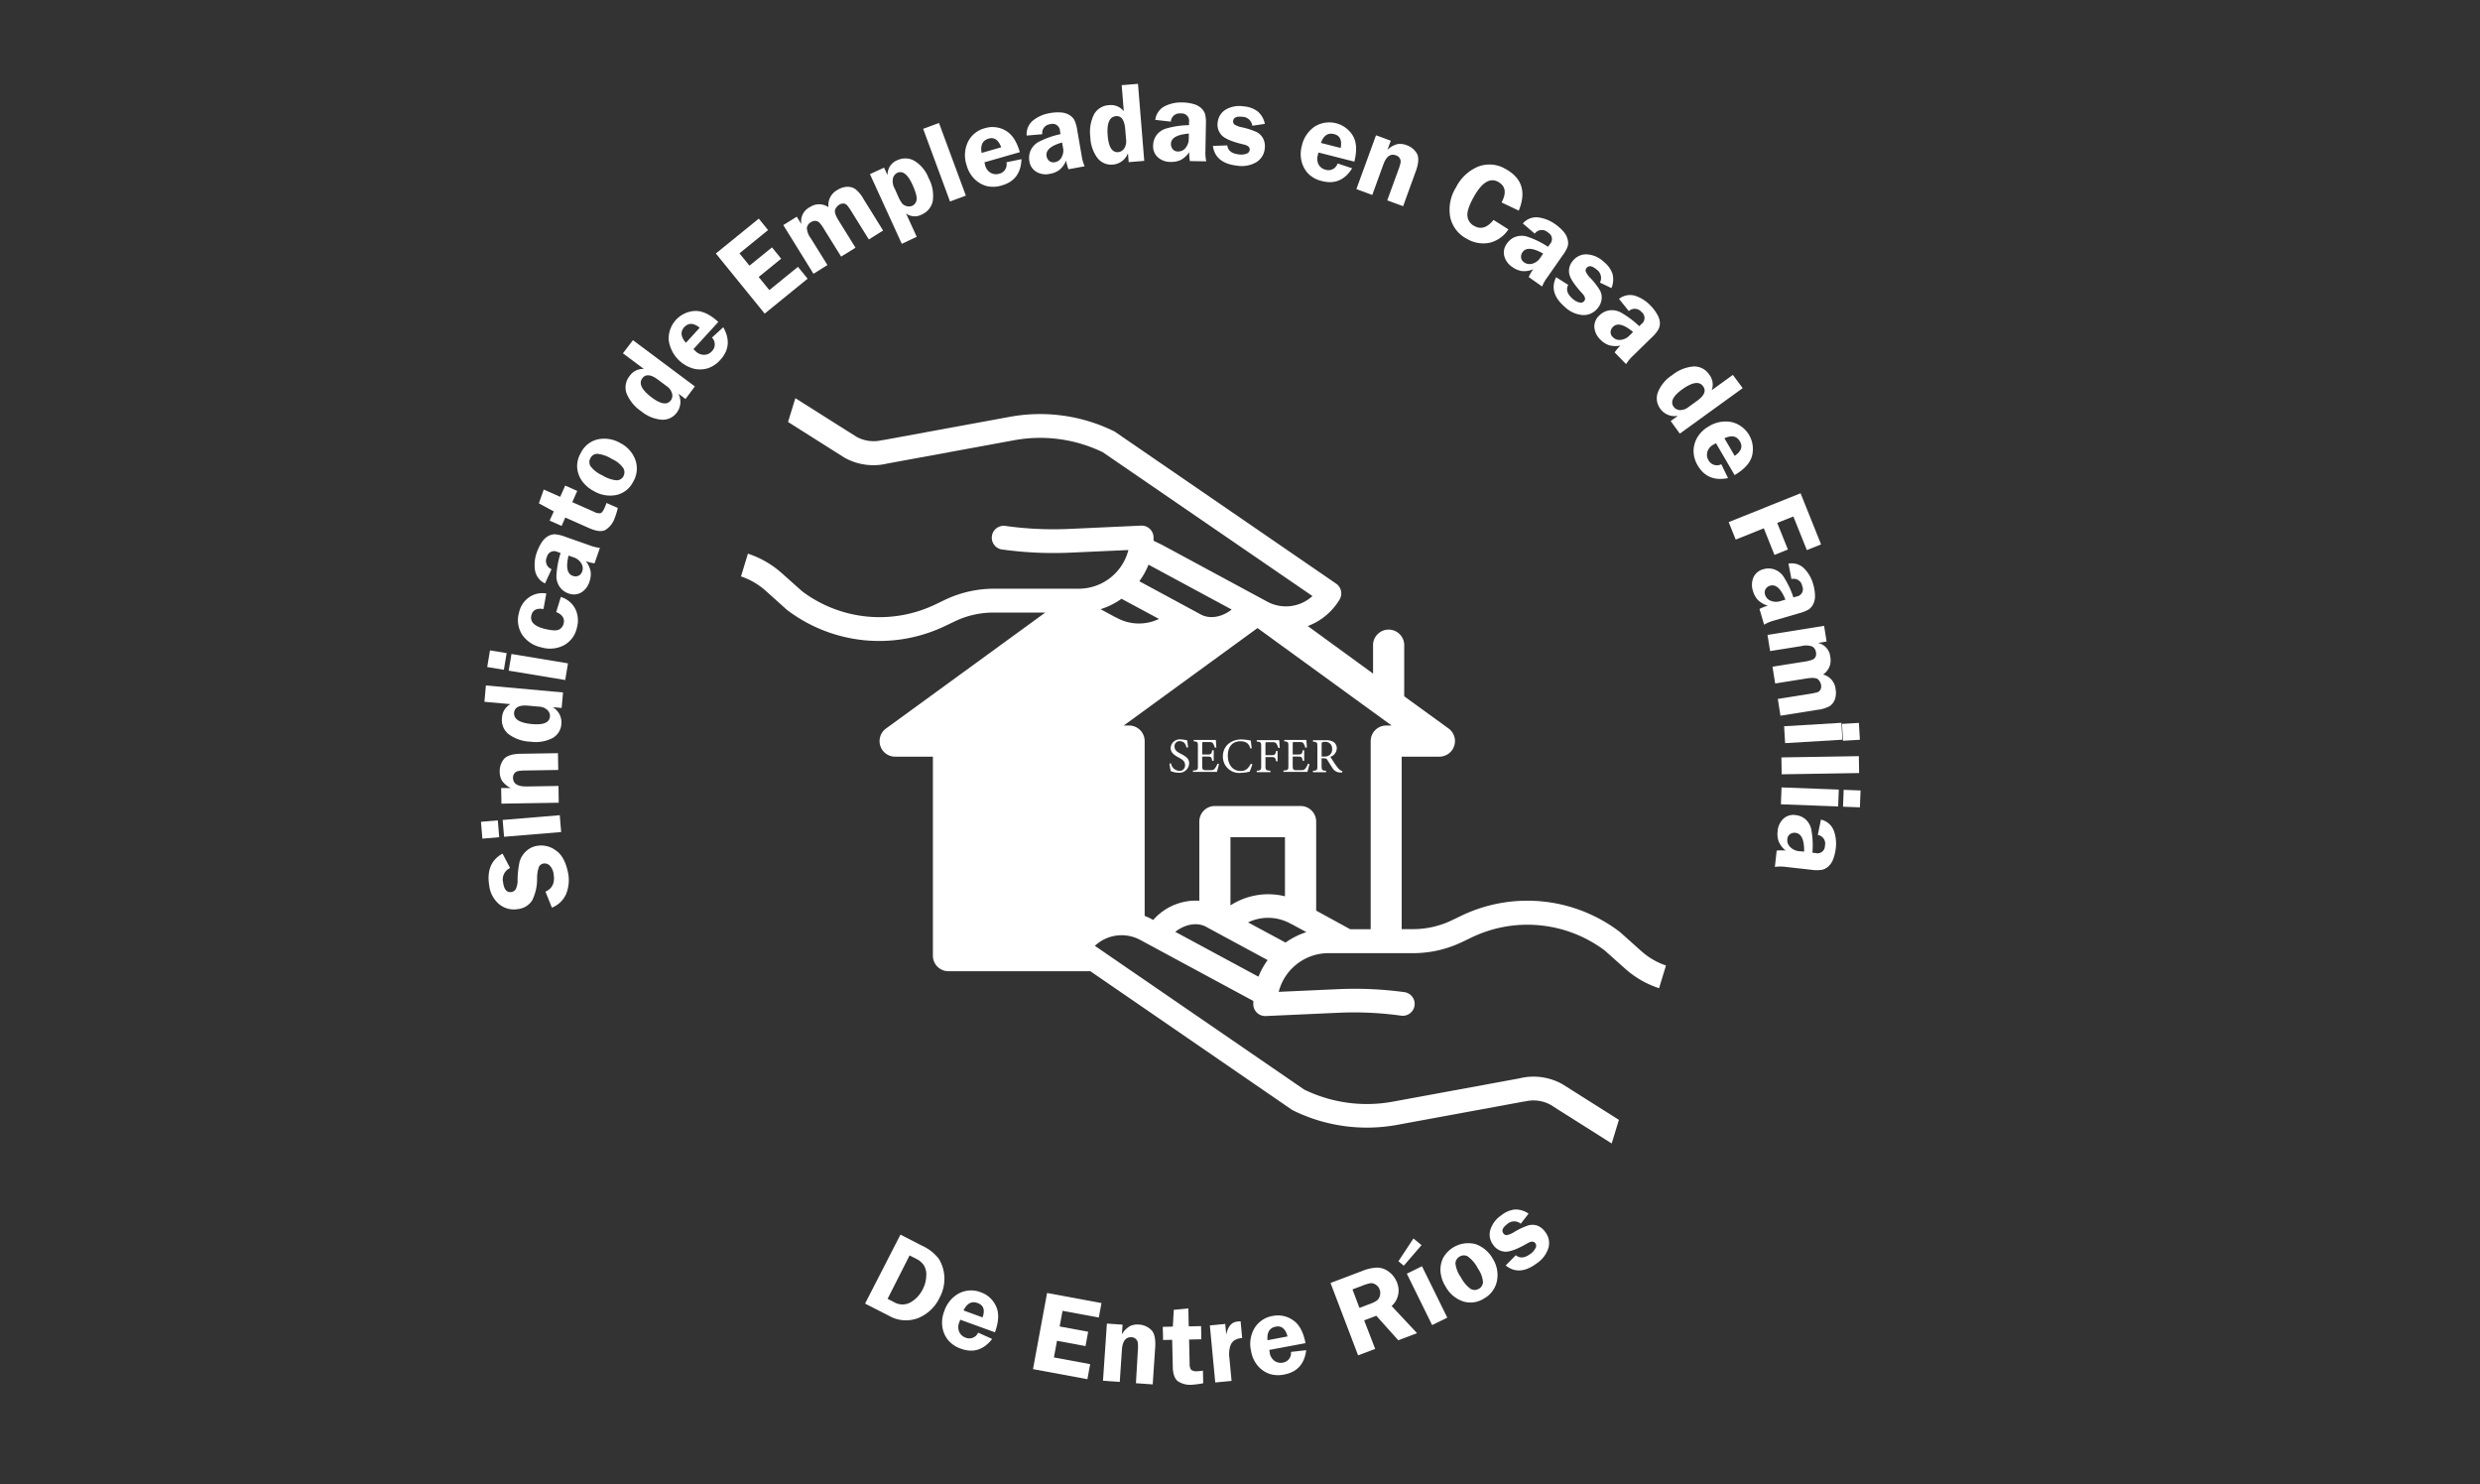 <svg xmlns="http://www.w3.org/2000/svg" id="Capa_1" data-name="Capa 1" viewBox="0 0 591.65 354.12"><rect x="0" y="0" width="591.65" height="354.12" fill="#333333" stroke="none"/><path d="M386.51,222.39l-.18-.14a36.39,36.39,0,0,0-37.87-3.7l-2.08,1a21.46,21.46,0,0,1-9.25,2.12H334.4V180.52h9a3.72,3.72,0,0,0,2.19-6.72L335,166.12v-12a3.72,3.72,0,1,0-7.43,0v6.58L312,149.36a15,15,0,0,0,7.58-6.32,2.84,2.84,0,0,0-.82-3.8L266.13,103.1a2.5,2.5,0,0,0-.35-.21,40,40,0,0,0-24.69-3.48L210.66,105l-.18,0a8.46,8.46,0,0,1-6.14-.79L189.75,95,188,100.67l13.33,8.43.13.08a14.12,14.12,0,0,0,10.26,1.4L242.11,105a34.28,34.28,0,0,1,21,2.9l50,34.3a9.37,9.37,0,0,1-10.78,1.34l-25-13.5L275.2,129c0-.26,0-.51,0-.76a2.84,2.84,0,0,0-2.83-2.84h-.13l-17.27.79a83.13,83.13,0,0,1-15-.7,2.84,2.84,0,1,0-.78,5.62,89.15,89.15,0,0,0,16.08.74l13.93-.63a12.23,12.23,0,0,1-11.85,9.23H237.07a27.18,27.18,0,0,0-11.71,2.69l-2.08,1a30.74,30.74,0,0,1-31.9-3.06l-4.95-4.41a22.72,22.72,0,0,0-8-4.58l-1.65,5.43a16.93,16.93,0,0,1,5.85,3.39l5,4.49.18.15a36.37,36.37,0,0,0,37.86,3.7l2.09-1a21.4,21.4,0,0,1,9.24-2.11h12.37L211.38,173.8a3.71,3.71,0,0,0,2.18,6.72h9V228a3.71,3.71,0,0,0,3.71,3.71h33.86l48,33,.34.2a39.87,39.87,0,0,0,24.69,3.48l30.44-5.6.18,0a8.47,8.47,0,0,1,6.14.79l14.58,9.22,1.72-5.63-13.34-8.43-.13-.08a14.06,14.06,0,0,0-10.26-1.39l-30.34,5.58a34.19,34.19,0,0,1-21-2.9l-49.95-34.3A9.34,9.34,0,0,1,272,224.23l25,13.49,2,1.08c0,.26,0,.51,0,.77a2.84,2.84,0,0,0,2.84,2.83H302l17.27-.78a82.18,82.18,0,0,1,15,.69,2.83,2.83,0,1,0,.78-5.61A88.1,88.1,0,0,0,319,236l-13.94.63a12.26,12.26,0,0,1,11.85-9.23h20.25a27,27,0,0,0,11.71-2.69l2.09-1a30.73,30.73,0,0,1,31.89,3.06l4.95,4.41a22.7,22.7,0,0,0,8,4.58l1.65-5.42a16.87,16.87,0,0,1-5.85-3.4ZM274,134.72l.6.32,19.24,10.38c-2.05,1.63-4.91,2.41-7.23,1.25l-14.8-8A18,18,0,0,0,274,134.72Zm-6.43,8.14,8.92,4.8a11,11,0,0,1-10.27-.38l-.07,0-3.58-1.94A18,18,0,0,0,267.55,142.86ZM300.24,233l-.61-.31-19.24-10.38c2.06-1.64,4.92-2.42,7.23-1.26l14.8,8A17.92,17.92,0,0,0,300.24,233Zm6.43-8.14-8.92-4.8a11,11,0,0,1,10.27.38l.06,0,3.58,1.94A17.93,17.93,0,0,0,306.67,224.89ZM293.55,216V199.74h13v14.09A16.63,16.63,0,0,0,293.55,216ZM314,217.25V196a3.72,3.72,0,0,0-3.72-3.71H289.83a3.71,3.71,0,0,0-3.71,3.71v18.89a13.54,13.54,0,0,0-11,4.59l-.5-.27a15.26,15.26,0,0,0-1.54-.71V176.8a3.71,3.71,0,0,0-3.71-3.71h-1.28L300,149.84,332,173.09h-1.27A3.72,3.72,0,0,0,327,176.8v44.88H322.1Z" style="fill:#fff"></path><path d="M281.7,179.83c-1-.5-1.49-.92-1.49-1.73a1.17,1.17,0,0,1,1.23-1.28c1.11,0,1.43.77,1.63,1.54l.37-.07c-.1-.76-.14-1.23-.19-1.65a7.22,7.22,0,0,0-1.55-.23,2.17,2.17,0,0,0-2.42,2c0,1.09.69,1.65,1.93,2.32,1,.56,1.51.93,1.51,1.83a1.29,1.29,0,0,1-1.36,1.35,2.14,2.14,0,0,1-2-1.81l-.37.1c.09.63.23,1.43.32,1.76a4.84,4.84,0,0,0,1.8.39,2.33,2.33,0,0,0,2.58-2.18C283.72,181.1,283.11,180.56,281.7,179.83Z" style="fill:#fff"></path><path d="M289.84,183.33c-.26.31-.38.41-1.09.41h-1.09c-.59,0-.85-.08-.85-.9V180.5h1.29c.85,0,.94.12,1.09,1h.37V179h-.37c-.14.8-.2,1-1.08,1h-1.3v-2.6c0-.34,0-.37.39-.37h1.11c.71,0,1,.08,1.16.47a3.88,3.88,0,0,1,.36.89l.35-.06c-.05-.62-.09-1.5-.11-1.8-.14,0-.6,0-1.7,0h-3.59v.33c.88.08,1,.14,1,1.18v4.64c0,1-.08,1.07-1.18,1.15v.33h5.71c.12-.35.43-1.56.51-1.87l-.36-.09A5.11,5.11,0,0,1,289.84,183.33Z" style="fill:#fff"></path><path d="M296,183.94c-1.9,0-3.08-1.46-3.08-3.72,0-1.94,1-3.37,3-3.37a3.18,3.18,0,0,1,1.23.22,2,2,0,0,1,1.12,1.52l.36-.09c-.09-.58-.17-1.29-.22-1.82a12.86,12.86,0,0,0-2.22-.27c-2.63,0-4.45,1.66-4.45,4.06a3.88,3.88,0,0,0,4.24,3.92,10.63,10.63,0,0,0,2.15-.29,14.54,14.54,0,0,0,.64-1.77l-.35-.12C297.74,183.39,297.16,183.94,296,183.94Z" style="fill:#fff"></path><path d="M303.55,176.58h-3.73v.33c.94.09,1.06.14,1.06,1.16v4.65c0,1-.11,1.09-1.06,1.16v.33h3.27v-.33c-1.07-.09-1.19-.14-1.19-1.16v-2.1h1.46c.83,0,.91.19,1.07,1h.36v-2.46h-.35c-.18.82-.24,1-1.08,1H301.9v-2.72c0-.34,0-.37.38-.37h1.25c.66,0,.84.09,1.06.49a3.25,3.25,0,0,1,.36.87l.37,0c-.06-.56-.11-1.38-.12-1.81C305,176.57,304.6,176.58,303.55,176.58Z" style="fill:#fff"></path><path d="M311.43,183.33c-.26.31-.38.41-1.1.41h-1.09c-.58,0-.84-.08-.84-.9V180.5h1.29c.84,0,.94.12,1.09,1h.36V179h-.36c-.14.8-.2,1-1.08,1h-1.3v-2.6c0-.34,0-.37.38-.37h1.12c.7,0,1,.08,1.16.47a3.5,3.5,0,0,1,.35.89l.36-.06c0-.62-.1-1.5-.11-1.8-.14,0-.6,0-1.7,0h-3.59v.33c.88.08,1,.14,1,1.18v4.64c0,1-.09,1.07-1.18,1.15v.33h5.71c.12-.35.43-1.56.5-1.87l-.35-.09A5.11,5.11,0,0,1,311.43,183.33Z" style="fill:#fff"></path><path d="M318.46,182.23c-.35-.53-.86-1.32-1.07-1.68a2.18,2.18,0,0,0,1.52-2,1.75,1.75,0,0,0-.8-1.55,3.27,3.27,0,0,0-1.88-.4h-3v.33c.92.1,1.05.14,1.05,1.14v4.68c0,1-.08,1.05-1.05,1.15v.33h3.13v-.33c-.94-.09-1.07-.15-1.07-1.15v-1.84h.41c.6,0,.76.07,1,.44.38.6.8,1.34,1.23,1.94a2.09,2.09,0,0,0,1.83,1l.44,0,.05-.32a1.71,1.71,0,0,1-.86-.54A12.51,12.51,0,0,1,318.46,182.23Zm-2.59-1.74h-.57v-2.88c0-.3,0-.42.14-.5a1.12,1.12,0,0,1,.63-.12,1.58,1.58,0,0,1,1.73,1.71,1.64,1.64,0,0,1-.64,1.45A1.93,1.93,0,0,1,315.87,180.49Z" style="fill:#fff"></path><path d="M132.74,203a5.81,5.81,0,0,0-4.58-1.21,4.93,4.93,0,0,0-2.71,1.35,5.33,5.33,0,0,0-1.5,2.48,21.61,21.61,0,0,0-.47,4.27,4.79,4.79,0,0,1-.45,2.27,1.49,1.49,0,0,1-1,.65c-1.09.18-1.78-.57-2-2.26a3,3,0,0,1,1.66-3.46l-1.8-3.44q-4.05,2.23-3.18,7.6a6.83,6.83,0,0,0,2.45,4.53,5.5,5.5,0,0,0,4.39,1.1,4.57,4.57,0,0,0,3.41-2.07,11.49,11.49,0,0,0,1.17-5.29,8.14,8.14,0,0,1,.42-2.65,1.44,1.44,0,0,1,1.14-.86,1.75,1.75,0,0,1,1.47.5,3.55,3.55,0,0,1,.92,2.1q.5,3-1.95,4.12l1.54,3.81a6.18,6.18,0,0,0,3.37-3.21,8.79,8.79,0,0,0,.5-5C135.05,205.82,134.15,204,132.74,203Z" style="fill:#fff"></path><rect x="120.06" y="195.05" width="13.67" height="4.03" transform="translate(-15.88 11.18) rotate(-4.75)" style="fill:#fff"></rect><rect x="114.91" y="195.88" width="4.03" height="4.03" transform="translate(-15.99 10.37) rotate(-4.75)" style="fill:#fff"></rect><path d="M119.63,191.73l13.67-.22-.06-4-7.68.12c-2.09,0-3.15-.65-3.17-2.07a1.57,1.57,0,0,1,.34-1.06,1.48,1.48,0,0,1,.86-.54,10.37,10.37,0,0,1,1.91-.14l7.68-.13-.07-4-8.78.14c-2,0-3.42.45-4.11,1.26a4.61,4.61,0,0,0-1,3.16,4.22,4.22,0,0,0,.5,1.95,5.32,5.32,0,0,0,2.16,1.81l-2.32,0Z" style="fill:#fff"></path><path d="M119.77,171.16a4.3,4.3,0,0,0,1.58,4,9.39,9.39,0,0,0,5.2,1.79,8.87,8.87,0,0,0,5.22-.84,4.15,4.15,0,0,0,2.16-3.4,4.22,4.22,0,0,0-2.07-4l2.13.19.33-3.7-18.4-1.67-.35,3.9,6.21.56A3.84,3.84,0,0,0,119.77,171.16Zm6.29-2.8,2.54.23a3,3,0,0,1,2,.82,1.88,1.88,0,0,1,.6,1.53q-.19,2.17-4.23,1.81-4.53-.41-4.32-2.74C122.79,168.72,123.92,168.16,126.06,168.36Z" style="fill:#fff"></path><rect x="126.41" y="152.29" width="4.03" height="13.67" transform="translate(-49.55 259.81) rotate(-80.59)" style="fill:#fff"></rect><rect x="116.54" y="155.47" width="4.03" height="4.03" transform="translate(-56.18 248.72) rotate(-80.6)" style="fill:#fff"></rect><path d="M133.8,142.42l-1.11,3.6c1.48.61,2.07,1.52,1.78,2.73a2.16,2.16,0,0,1-1.06,1.42c-.56.33-1.69.28-3.38-.12-2.55-.61-3.63-1.7-3.26-3.25.3-1.26,1.27-1.76,2.89-1.5l.67-3.71a5.49,5.49,0,0,0-4.08.89,5.91,5.91,0,0,0-2.43,3.68,6.42,6.42,0,0,0,.78,5.3,7.3,7.3,0,0,0,4.62,3,7.15,7.15,0,0,0,5.41-.57,6.21,6.21,0,0,0,3-4.14,6.32,6.32,0,0,0-.43-4.58A5.78,5.78,0,0,0,133.8,142.42Z" style="fill:#fff"></path><path d="M134.86,128.06a9.3,9.3,0,0,0-2.47-.6,3.5,3.5,0,0,0-1.6.43,4.47,4.47,0,0,0-1.55,1.5,10.76,10.76,0,0,0-1.17,2.38,8.73,8.73,0,0,0-.44,4.25,4.21,4.21,0,0,0,2.4,3.17l1.55-3.4a2.1,2.1,0,0,1-1.11-2.89,1.76,1.76,0,0,1,2.53-1.22l.74.26a21.53,21.53,0,0,0-1,5.56,4.56,4.56,0,0,0,.88,2.65,4.31,4.31,0,0,0,2,1.43,3.57,3.57,0,0,0,3-.2,4.55,4.55,0,0,0,2-2.59,5.43,5.43,0,0,0,.3-2.35,5.64,5.64,0,0,0-1.16-2.57,9.2,9.2,0,0,0,2.08.52l1.28-3.69a9.58,9.58,0,0,1-2.49-.61Zm4,8.32a1.58,1.58,0,0,1-.91,1,1.85,1.85,0,0,1-1.31,0q-2-.71-1-4.83l1.18.41a3.32,3.32,0,0,1,1.83,1.4A2.23,2.23,0,0,1,138.88,136.38Z" style="fill:#fff"></path><path d="M144.22,121.19c-.33.73-.64,1.14-.95,1.24a2.31,2.31,0,0,1-1.46-.29l-5.28-2.34,1.18-2.68-2.87-1.27-1.19,2.68-3.93-1.74-1.16,3.29,3.56,1.93-1,2.19,2.87,1.27.87-2,5.82,2.58q2.31,1,3.63.45a5.33,5.33,0,0,0,2.33-2.88,16.54,16.54,0,0,0,.75-2.44L144.69,120C144.52,120.45,144.37,120.85,144.22,121.19Z" style="fill:#fff"></path><path d="M148,105.71a7.57,7.57,0,0,0-5.34-.9,6,6,0,0,0-4.12,3.3,6.11,6.11,0,0,0-.84,3.52,6.44,6.44,0,0,0,1.12,3.07,8,8,0,0,0,2.87,2.47,7.59,7.59,0,0,0,5.36.92,5.91,5.91,0,0,0,4-3.15,6.18,6.18,0,0,0,.53-5.22A7.32,7.32,0,0,0,148,105.71Zm.76,7.87a1.84,1.84,0,0,1-1.75,1,7.84,7.84,0,0,1-3.32-1.18,7.12,7.12,0,0,1-2.82-2.19,1.93,1.93,0,0,1,0-1.94,1.85,1.85,0,0,1,1.66-1,8.08,8.08,0,0,1,3.48,1.25,6.43,6.43,0,0,1,2.71,2.2A1.93,1.93,0,0,1,148.74,113.58Z" style="fill:#fff"></path><path d="M148.61,84.29l5,3.74a3.81,3.81,0,0,0-3.39,1.66,4.29,4.29,0,0,0-.73,4.19A9.48,9.48,0,0,0,153,98.13a8.74,8.74,0,0,0,4.88,2,4.14,4.14,0,0,0,3.62-1.75,4.19,4.19,0,0,0,.33-4.47l1.71,1.28,2.23-3L151,81.16ZM157,90.6l2.05,1.53a3.15,3.15,0,0,1,1.29,1.76,1.88,1.88,0,0,1-.3,1.62c-.87,1.16-2.39.94-4.55-.68q-3.63-2.73-2.24-4.6Q154.45,88.67,157,90.6Z" style="fill:#fff"></path><path d="M169.85,80.54a2.3,2.3,0,0,1,0,3.24,2.55,2.55,0,0,1-1.81.87,2.9,2.9,0,0,1-2.15-.91l-.46-.44,5.94-6.49c-2-1.84-3.89-2.71-5.65-2.62a6.59,6.59,0,0,0-6.18,7,8.22,8.22,0,0,0,6,6.78,6.55,6.55,0,0,0,3.36-.12,6.84,6.84,0,0,0,2.95-2q3.15-3.45.7-7.78ZM163.29,78c1-1,2.17-1,3.64.19l-3.29,3.59Q161.75,79.63,163.29,78Z" style="fill:#fff"></path><polygon points="192.67 66.49 190.37 63.66 183.54 69.21 181 66.08 186.36 61.72 184.17 59.02 178.8 63.38 176.41 60.44 183.24 54.89 181.02 52.16 170.78 60.48 182.43 74.82 192.67 66.49" style="fill:#fff"></polygon><path d="M197.4,63.23l-4-6.43a4.45,4.45,0,0,1-.91-2.43,1.84,1.84,0,0,1,1-1.37,1.8,1.8,0,0,1,1.05-.3,1.45,1.45,0,0,1,.89.37,9,9,0,0,1,1.24,1.72l4,6.43,3.43-2.12-4-6.44c-.79-1.27-1.07-2.16-.85-2.67a2.47,2.47,0,0,1,.91-1.12,1.74,1.74,0,0,1,1.1-.31,1.31,1.31,0,0,1,.84.42,13.67,13.67,0,0,1,1.18,1.72l4,6.43L210.68,55,206,47.46a7.68,7.68,0,0,0-2-2.39,3.24,3.24,0,0,0-1.95-.5,4.7,4.7,0,0,0-2.27.75,4.07,4.07,0,0,0-2.13,4.11,3.93,3.93,0,0,0-4.46,0,3.74,3.74,0,0,0-2,4.05l-1.1-1.78-3.22,2,7.2,11.62Z" style="fill:#fff"></path><path d="M218.7,56.49l-2.55-5.57a3.46,3.46,0,0,0,3.75.26A4.48,4.48,0,0,0,222.52,48a8.83,8.83,0,0,0-1-5.55,8.18,8.18,0,0,0-3.44-4.12,4.43,4.43,0,0,0-4-.11,3.66,3.66,0,0,0-2.33,3.58L210.91,40l-3.37,1.54,7.6,16.63ZM213.45,45a3.5,3.5,0,0,1-.41-2.49,2,2,0,0,1,1-1.27q1.95-.89,3.63,2.79c.8,1.75,1.12,3,1,3.67a1.86,1.86,0,0,1-1,1.38,2,2,0,0,1-1.31.11,2.13,2.13,0,0,1-1.09-.59,7.89,7.89,0,0,1-1-1.75Z" style="fill:#fff"></path><rect x="223.31" y="29.47" width="4.03" height="18.48" transform="translate(0.56 80.53) rotate(-20.29)" style="fill:#fff"></rect><path d="M232.54,42.76a6.52,6.52,0,0,0,2.92,1.65,6.89,6.89,0,0,0,3.57-.18q4.5-1.29,4.66-6.26l-3.59.74a2.29,2.29,0,0,1-1.73,2.74,2.62,2.62,0,0,1-2-.2A2.93,2.93,0,0,1,235,39.34c0-.17-.1-.37-.16-.61l8.46-2.43q-1.12-3.91-3.46-5.18a6.17,6.17,0,0,0-4.86-.54,6.24,6.24,0,0,0-4.05,3.25,7.43,7.43,0,0,0-.33,5.57A7.31,7.31,0,0,0,232.54,42.76Zm3.32-9.69q2-.59,3,2.07l-4.67,1.34C233.85,34.63,234.4,33.49,235.86,33.07Z" style="fill:#fff"></path><path d="M250.57,29.63a1.76,1.76,0,0,1,2.31,1.61L253,32a21.12,21.12,0,0,0-5.31,1.9A4.52,4.52,0,0,0,245.83,36a4.41,4.41,0,0,0-.25,2.46A3.52,3.52,0,0,0,247.25,41a4.45,4.45,0,0,0,3.23.47,5.29,5.29,0,0,0,2.2-.89,5.59,5.59,0,0,0,1.66-2.27,9.91,9.91,0,0,0,.57,2.07l3.85-.71a9.67,9.67,0,0,1-.7-2.47L257,31.07a8.71,8.71,0,0,0-.69-2.44,3.46,3.46,0,0,0-1.17-1.18,4.32,4.32,0,0,0-2.06-.62,10.36,10.36,0,0,0-2.64.16,8.66,8.66,0,0,0-3.93,1.7,4.24,4.24,0,0,0-1.58,3.65l3.73-.32A2.09,2.09,0,0,1,250.57,29.63ZM253.38,34l.22,1.22a3.31,3.31,0,0,1-.32,2.28,2.18,2.18,0,0,1-1.6,1.19,1.57,1.57,0,0,1-1.34-.28,1.89,1.89,0,0,1-.66-1.14Q249.31,35.14,253.38,34Z" style="fill:#fff"></path><path d="M261.83,37.71a4.15,4.15,0,0,0,3.71,1.55,4.19,4.19,0,0,0,3.56-2.72l.17,2.14,3.71-.3L271.49,20l-3.89.32.5,6.22a3.86,3.86,0,0,0-3.49-1.45A4.3,4.3,0,0,0,261,27.28a9.41,9.41,0,0,0-.88,5.43A8.76,8.76,0,0,0,261.83,37.71Zm4.41-10c1.29-.11,2,.91,2.2,3.05l.21,2.55a3.12,3.12,0,0,1-.46,2.13,1.91,1.91,0,0,1-1.41.85q-2.17.18-2.51-3.86C264,29.42,264.68,27.84,266.24,27.72Z" style="fill:#fff"></path><path d="M278.07,30.7a4.51,4.51,0,0,0-2.24,1.65,4.32,4.32,0,0,0-.73,2.36,3.52,3.52,0,0,0,1.13,2.82,4.5,4.5,0,0,0,3.08,1.1,5.45,5.45,0,0,0,2.33-.44,5.56,5.56,0,0,0,2.08-1.91,10.68,10.68,0,0,0,.15,2.15l3.91.06a9.55,9.55,0,0,1-.2-2.56l.11-6.2a8.79,8.79,0,0,0-.2-2.53,3.37,3.37,0,0,0-.91-1.39,4.33,4.33,0,0,0-1.9-1,10,10,0,0,0-2.62-.37,8.74,8.74,0,0,0-4.19.9,4.24,4.24,0,0,0-2.26,3.26l3.72.42a2.08,2.08,0,0,1,2.39-1.95,1.76,1.76,0,0,1,1.95,2v.79A20.83,20.83,0,0,0,278.07,30.7Zm5.53,2.41a3.41,3.41,0,0,1-.76,2.18,2.22,2.22,0,0,1-1.8.85,1.58,1.58,0,0,1-1.26-.54,1.9,1.9,0,0,1-.43-1.25q0-2.13,4.27-2.48Z" style="fill:#fff"></path><path d="M297.33,36.68a3.65,3.65,0,0,1-1.72.17c-1.74-.19-2.67-.91-2.82-2.16l-3.43.12q.57,4.14,5.76,4.71a6.88,6.88,0,0,0,4.61-.83,4.26,4.26,0,0,0,2-3.24,4.06,4.06,0,0,0-.4-2.42,3.53,3.53,0,0,0-1.61-1.56,18.47,18.47,0,0,0-3.37-1.09,5,5,0,0,1-1.88-.7,1,1,0,0,1-.28-.82c.09-.82.81-1.15,2.15-1A2.46,2.46,0,0,1,298.76,30l3-.45a5.32,5.32,0,0,0-1.68-2.94,6.27,6.27,0,0,0-3.35-1.23,6.46,6.46,0,0,0-4.37.8,4.06,4.06,0,0,0-1.86,3,3.67,3.67,0,0,0,1,3.13q1.18,1.22,5.24,2.17c1,.23,1.47.66,1.4,1.29A1.1,1.1,0,0,1,297.33,36.68Z" style="fill:#fff"></path><path d="M312.23,41.55a6.77,6.77,0,0,0,3.16,1.65q4.55,1.17,7.19-3.05L319.11,39a2.29,2.29,0,0,1-2.88,1.49,2.6,2.6,0,0,1-1.62-1.18A2.92,2.92,0,0,1,314.4,37c0-.17.1-.38.17-.61l8.53,2.17c.67-2.63.54-4.71-.37-6.22a6.58,6.58,0,0,0-9.06-2.16,7.46,7.46,0,0,0-3.1,4.64,7.3,7.3,0,0,0,0,3.88A6.43,6.43,0,0,0,312.23,41.55ZM318.3,32c1.37.35,1.88,1.45,1.54,3.3l-4.71-1.2Q316.09,31.41,318.3,32Z" style="fill:#fff"></path><path d="M330,39.3q1.08-3,3.07-2.22a1.53,1.53,0,0,1,.87.69,1.57,1.57,0,0,1,.2,1,11.55,11.55,0,0,1-.56,1.83l-2.63,7.21,3.79,1.38,3-8.26c.71-1.92.8-3.35.3-4.28a4.64,4.64,0,0,0-2.59-2.06,4.19,4.19,0,0,0-2-.22A5.24,5.24,0,0,0,331,35.74l.8-2.17-3.53-1.29-4.68,12.84,3.79,1.39Z" style="fill:#fff"></path><path d="M350,57a7.57,7.57,0,0,0,5.25.94,7.43,7.43,0,0,0,4.61-3.22l-3.55-2.25q-2.22,2.76-4.56,1.46a3,3,0,0,1-1.66-2.33q-.21-1.53,1.48-4.57c1.94-3.52,3.9-4.72,5.88-3.63,1.72,1,2,2.59.78,4.9l4.1,1.95q2.73-6.67-3.09-9.9a7.48,7.48,0,0,0-6.6-.6,10.34,10.34,0,0,0-5.26,4.92A10,10,0,0,0,346,51.91,7.63,7.63,0,0,0,350,57Z" style="fill:#fff"></path><path d="M369.29,55.47a1.75,1.75,0,0,1,.48,2.76l-.46.65a21,21,0,0,0-5.08-2.46,4.5,4.5,0,0,0-2.79.12,4.26,4.26,0,0,0-1.92,1.54,3.55,3.55,0,0,0-.65,3,4.6,4.6,0,0,0,1.94,2.64,5.5,5.5,0,0,0,2.17.94,5.59,5.59,0,0,0,2.8-.42,10.23,10.23,0,0,0-1.08,1.86l3.2,2.25a9.86,9.86,0,0,1,1.27-2.23L372.74,61A8.71,8.71,0,0,0,374,58.81a3.29,3.29,0,0,0,0-1.66,4.48,4.48,0,0,0-1-1.9,10.6,10.6,0,0,0-2-1.78,8.85,8.85,0,0,0-4-1.6,4.24,4.24,0,0,0-3.7,1.44l2.84,2.43A2.08,2.08,0,0,1,369.29,55.47Zm-1.84,6.05a3.34,3.34,0,0,1-1.84,1.38,2.26,2.26,0,0,1-2-.31,1.57,1.57,0,0,1-.73-1.15,1.82,1.82,0,0,1,.34-1.27c.82-1.17,2.47-1.06,4.93.33Z" style="fill:#fff"></path><path d="M371.24,66.14q-1.85,3.73,2.13,7.13a6.88,6.88,0,0,0,4.28,1.9,4.28,4.28,0,0,0,3.45-1.58,4.13,4.13,0,0,0,1-2.23,3.53,3.53,0,0,0-.47-2.19,17.46,17.46,0,0,0-2.17-2.8,4.83,4.83,0,0,1-1.16-1.63.93.93,0,0,1,.22-.83c.54-.63,1.32-.5,2.35.37a2.45,2.45,0,0,1,.83,3.14l2.74,1.31a5.34,5.34,0,0,0,.26-3.37,6.29,6.29,0,0,0-2.09-2.9,6.4,6.4,0,0,0-4.06-1.78,4,4,0,0,0-3.24,1.46,3.67,3.67,0,0,0-.95,3.13q.3,1.67,3.12,4.74c.7.75.85,1.37.43,1.85a1.06,1.06,0,0,1-1.15.29,3.57,3.57,0,0,1-1.52-.82q-2-1.69-1.11-3.37Z" style="fill:#fff"></path><path d="M391.63,74.46a1.76,1.76,0,0,1,0,2.81l-.56.55a21.4,21.4,0,0,0-4.54-3.35,4.45,4.45,0,0,0-2.77-.4,4.33,4.33,0,0,0-2.17,1.15A3.58,3.58,0,0,0,380.36,78,4.54,4.54,0,0,0,381.78,81a5.34,5.34,0,0,0,2,1.33,5.69,5.69,0,0,0,2.82.11,10,10,0,0,0-1.4,1.63l2.73,2.8a9.78,9.78,0,0,1,1.66-2L394,80.56a9,9,0,0,0,1.63-1.94A3.3,3.3,0,0,0,396,77a4.35,4.35,0,0,0-.65-2,9.8,9.8,0,0,0-1.6-2.11,8.81,8.81,0,0,0-3.6-2.31,4.25,4.25,0,0,0-3.91.73l2.35,2.91A2.08,2.08,0,0,1,391.63,74.46Zm-2.92,5.62a3.32,3.32,0,0,1-2.07,1,2.2,2.2,0,0,1-1.88-.66,1.57,1.57,0,0,1-.52-1.27,1.87,1.87,0,0,1,.58-1.18c1-1,2.62-.58,4.78,1.24Z" style="fill:#fff"></path><path d="M413.41,89.44l-5.06,3.66a3.81,3.81,0,0,0-.58-3.73A4.29,4.29,0,0,0,404,87.43a9.37,9.37,0,0,0-5.09,2.08,8.68,8.68,0,0,0-3.38,4.06,4.13,4.13,0,0,0,.6,4,4.19,4.19,0,0,0,4.17,1.63l-1.73,1.25,2.18,3,15-10.85Zm-8.53,6.18-2.07,1.5a3.12,3.12,0,0,1-2.06.71,1.94,1.94,0,0,1-1.46-.76c-.85-1.18-.19-2.57,2-4.15,2.45-1.78,4.14-2,5-.78Q407.5,93.73,404.88,95.62Z" style="fill:#fff"></path><path d="M407.61,109.83a2.58,2.58,0,0,1-.3-2,2.94,2.94,0,0,1,1.51-1.78c.16-.09.34-.2.56-.31l4.44,7.6q3.51-2.05,4.17-4.63a6.6,6.6,0,0,0-4.82-8,7.48,7.48,0,0,0-5.48,1,7.33,7.33,0,0,0-2.79,2.7,6.47,6.47,0,0,0-.87,3.24,6.88,6.88,0,0,0,1,3.41q2.35,4,7.22,3l-1.6-3.3A2.29,2.29,0,0,1,407.61,109.83Zm7.5-4.49q1.06,1.83-1.27,3.41l-2.45-4.19C413.11,103.77,414.34,104,415.11,105.34Z" style="fill:#fff"></path><polygon points="423.33 132.39 426.54 131.1 423.99 124.76 427.84 123.22 431.06 131.24 434.45 129.88 429.56 117.68 412.41 124.56 414.08 128.73 420.79 126.04 423.33 132.39" style="fill:#fff"></polygon><path d="M429.19,146.31a9.1,9.1,0,0,0,2.36-.94,3.35,3.35,0,0,0,1.05-1.29A4.35,4.35,0,0,0,433,142a10.31,10.31,0,0,0-.43-2.62,8.64,8.64,0,0,0-2.11-3.72,4.21,4.21,0,0,0-3.79-1.19l.71,3.67a2.09,2.09,0,0,1,2.58,1.71,1.75,1.75,0,0,1-1.35,2.46l-.76.22a21.47,21.47,0,0,0-2.44-5.09,4.46,4.46,0,0,0-2.25-1.64,4.33,4.33,0,0,0-2.47,0,3.56,3.56,0,0,0-2.36,1.92,4.6,4.6,0,0,0-.13,3.27,5.44,5.44,0,0,0,1.12,2.09,5.63,5.63,0,0,0,2.44,1.42,9.93,9.93,0,0,0-2,.78l1.1,3.76a9.56,9.56,0,0,1,2.39-1Zm-8.1-4.44a1.61,1.61,0,0,1,.15-1.37,1.82,1.82,0,0,1,1.06-.77q2.06-.6,3.64,3.33l-1.19.35a3.34,3.34,0,0,1-2.3-.08A2.2,2.2,0,0,1,421.09,141.87Z" style="fill:#fff"></path><path d="M432.4,157.38a9.33,9.33,0,0,1-2.07.49l-7.47,1.19.64,4,7.47-1.19c1.48-.24,2.41-.15,2.8.25a2.43,2.43,0,0,1,.68,1.26,1.81,1.81,0,0,1-.14,1.14,1.38,1.38,0,0,1-.71.62,14.88,14.88,0,0,1-2,.42l-7.47,1.19.63,4,8.77-1.4a7.89,7.89,0,0,0,3-.9,3.25,3.25,0,0,0,1.21-1.6,4.7,4.7,0,0,0,.18-2.39,4,4,0,0,0-3-3.54,4,4,0,0,0,1.74-4.11,3.77,3.77,0,0,0-2.95-3.43l2.06-.33-.6-3.74-13.5,2.16.62,3.86,7.47-1.19a4.39,4.39,0,0,1,2.59.1,1.84,1.84,0,0,1,.89,1.42,1.77,1.77,0,0,1-.13,1.09A1.43,1.43,0,0,1,432.4,157.38Z" style="fill:#fff"></path><rect x="424.75" y="173.19" width="13.67" height="4.03" transform="matrix(1, -0.06, 0.06, 1, -9.51, 25.56)" style="fill:#fff"></rect><rect x="439.56" y="172.61" width="4.03" height="4.03" transform="translate(-9.47 26.15) rotate(-3.36)" style="fill:#fff"></rect><rect x="425.01" y="180.55" width="18.48" height="4.03" transform="translate(-2.9 7.07) rotate(-0.93)" style="fill:#fff"></rect><rect x="439.72" y="188.48" width="4.03" height="4.03" transform="translate(234.77 624.76) rotate(-87.84)" style="fill:#fff"></rect><rect x="429.73" y="183.28" width="4.03" height="13.67" transform="translate(225.52 614.4) rotate(-87.84)" style="fill:#fff"></rect><path d="M434.42,195.54l-.76,3.66a2.08,2.08,0,0,1,1.71,2.57,1.76,1.76,0,0,1-2.2,1.75l-.78-.09a21.07,21.07,0,0,0-.29-5.64,4.5,4.5,0,0,0-1.44-2.39,4.29,4.29,0,0,0-2.28-.94,3.5,3.5,0,0,0-2.91.86,4.47,4.47,0,0,0-1.38,3,5.23,5.23,0,0,0,.22,2.36,5.64,5.64,0,0,0,1.7,2.25,10,10,0,0,0-2.15,0l-.43,3.89a9.69,9.69,0,0,1,2.57,0l6.16.69a8.59,8.59,0,0,0,2.53,0,3.38,3.38,0,0,0,1.47-.77,4.33,4.33,0,0,0,1.19-1.81,10.39,10.39,0,0,0,.61-2.57,8.79,8.79,0,0,0-.5-4.25A4.24,4.24,0,0,0,434.42,195.54Zm-5.24,7.53a3.43,3.43,0,0,1-2.1-1,2.23,2.23,0,0,1-.68-1.88,1.58,1.58,0,0,1,.66-1.2,1.85,1.85,0,0,1,1.28-.3q2.13.24,2.07,4.48Z" style="fill:#fff"></path><path d="M225.28,304.37a9,9,0,0,0-1.32-4.06,10.65,10.65,0,0,0-4.14-3.19l-5-2.57L206.38,311l5.66,2.89a8.14,8.14,0,0,0,7,.57,9.72,9.72,0,0,0,5.1-4.83A9.45,9.45,0,0,0,225.28,304.37Zm-5.1,3.13a7.4,7.4,0,0,1-2.91,3.18,3.92,3.92,0,0,1-3.93,0l-1.59-.81L217,299.51l1.62.83a4.51,4.51,0,0,1,1.82,1.58,4.26,4.26,0,0,1,.53,2.52A7.23,7.23,0,0,1,220.18,307.5Z" style="fill:#fff"></path><path d="M234,308.31a6.25,6.25,0,0,0-5.19.24,7.43,7.43,0,0,0-3.55,4.31,7.28,7.28,0,0,0-.42,3.85,6.54,6.54,0,0,0,1.39,3.05,6.91,6.91,0,0,0,3,2c2.94,1.07,5.42.3,7.47-2.32l-3.35-1.51a2.28,2.28,0,0,1-3,1.19,2.57,2.57,0,0,1-1.49-1.33,2.92,2.92,0,0,1,0-2.34c.07-.17.14-.37.23-.6l8.27,3q1.4-3.82.26-6.22A6.21,6.21,0,0,0,234,308.31Zm.44,6-4.57-1.67q1.23-2.55,3.36-1.77T234.41,314.28Z" style="fill:#fff"></path><polygon points="246.44 326.64 259.42 329.04 260.08 325.45 251.43 323.85 252.17 319.88 258.97 321.14 259.6 317.72 252.8 316.46 253.49 312.73 262.14 314.33 262.78 310.88 249.8 308.47 246.44 326.64" style="fill:#fff"></polygon><path d="M271.65,316a4.19,4.19,0,0,0-2,.34,5.25,5.25,0,0,0-2,2l.16-2.31-3.74-.26-.93,13.64,4,.28.51-7.66c.15-2.09.92-3.09,2.34-3a1.59,1.59,0,0,1,1,.43,1.57,1.57,0,0,1,.46.9,10.25,10.25,0,0,1,0,1.92L271,330l4,.28.59-8.77c.14-2-.16-3.44-.91-4.19A4.57,4.57,0,0,0,271.65,316Z" style="fill:#fff"></path><path d="M285.7,327.13a2.12,2.12,0,0,1-1.53-.33,2.32,2.32,0,0,1-.36-1.44l-.13-5.78,2.93-.07-.07-3.14-2.94.07-.1-4.3-3.47.35-.23,4-2.4.06.08,3.14,2.16-.05.15,6.36c0,1.68.42,2.84,1.14,3.47a5.24,5.24,0,0,0,3.59.88,17.59,17.59,0,0,0,2.53-.35l-.07-3C286.49,327.09,286.07,327.12,285.7,327.13Z" style="fill:#fff"></path><path d="M295.21,315.29c-1.39.13-2.28,1.17-2.66,3.11l-.25-2.54-3.67.35,1.29,13.61,3.89-.37-.52-5.54a6.49,6.49,0,0,1,.18-2.67,2.69,2.69,0,0,1,1-1.46,4.06,4.06,0,0,1,1.87-.56l-.37-4C295.66,315.26,295.41,315.27,295.21,315.29Z" style="fill:#fff"></path><path d="M306.08,325.08a2.63,2.63,0,0,1-2-.39,2.92,2.92,0,0,1-1.17-2c0-.18-.07-.39-.11-.63l8.65-1.62q-.75-4-3-5.49a6.18,6.18,0,0,0-4.79-1,6.26,6.26,0,0,0-4.34,2.85,7.4,7.4,0,0,0-.85,5.52,7.26,7.26,0,0,0,1.6,3.52,6.42,6.42,0,0,0,2.76,1.92,6.89,6.89,0,0,0,3.56.16c3.07-.57,4.81-2.51,5.23-5.8l-3.64.41A2.29,2.29,0,0,1,306.08,325.08Zm-1.71-8.58q2.08-.39,2.79,2.34l-4.77.9Q302.14,316.92,304.37,316.5Z" style="fill:#fff"></path><path d="M333.29,306a5.68,5.68,0,0,0-1.94-2.58,4.57,4.57,0,0,0-2.78-1,10.17,10.17,0,0,0-3.56.79l-7.59,2.87L324,323.35l4.08-1.54L325.44,315l2.9-1.1,5.24,5.85,4.48-1.69L332,311.58A4.94,4.94,0,0,0,333.29,306Zm-4.09,3.12a2.1,2.1,0,0,1-.69,1.13,6.71,6.71,0,0,1-1.71.84l-2.48.94-1.66-4.41,2.39-.9a9.77,9.77,0,0,1,1.95-.59,1.89,1.89,0,0,1,1.2.35,2.23,2.23,0,0,1,.92,1.13A2.38,2.38,0,0,1,329.2,309.1Z" style="fill:#fff"></path><polygon points="339.13 297.06 337.2 295.47 333.62 300.9 334.9 301.96 339.13 297.06" style="fill:#fff"></polygon><rect x="338.43" y="302.29" width="4.03" height="13.67" transform="translate(-101.52 182.13) rotate(-26.21)" style="fill:#fff"></rect><path d="M352,296.81a6.87,6.87,0,0,0-7.74,3.35,6.53,6.53,0,0,0-.6,3.22,7.91,7.91,0,0,0,1.23,3.58,7.45,7.45,0,0,0,4.14,3.51,5.89,5.89,0,0,0,5-.68,6.18,6.18,0,0,0,3.1-4.22,7.29,7.29,0,0,0-1-5.28A7.6,7.6,0,0,0,352,296.81Zm.8,10.65a1.85,1.85,0,0,1-2,0,7.88,7.88,0,0,1-2.26-2.7,7.1,7.1,0,0,1-1.32-3.32,1.92,1.92,0,0,1,1-1.65,1.85,1.85,0,0,1,2,0,8,8,0,0,1,2.36,2.84,6.57,6.57,0,0,1,1.22,3.27A2,2,0,0,1,352.84,307.46Z" style="fill:#fff"></path><path d="M366.73,292.39a3.6,3.6,0,0,0-2.25,0,17.16,17.16,0,0,0-3.2,1.51,4.81,4.81,0,0,1-1.85.77.94.94,0,0,1-.76-.4c-.5-.66-.2-1.39.88-2.21a2.45,2.45,0,0,1,3.25-.11l1.87-2.4a5.4,5.4,0,0,0-3.23-1,6.24,6.24,0,0,0-3.28,1.4,6.4,6.4,0,0,0-2.64,3.57,4,4,0,0,0,.72,3.49,3.68,3.68,0,0,0,2.85,1.61q1.7.08,5.31-2c.88-.52,1.52-.53,1.9,0a1.1,1.1,0,0,1,0,1.19,3.7,3.7,0,0,1-1.14,1.3c-1.39,1.05-2.57,1.16-3.53.35l-2.42,2.44q3.24,2.63,7.42-.51a6.86,6.86,0,0,0,2.8-3.75,4.27,4.27,0,0,0-.79-3.72A4.1,4.1,0,0,0,366.73,292.39Z" style="fill:#fff"></path></svg>